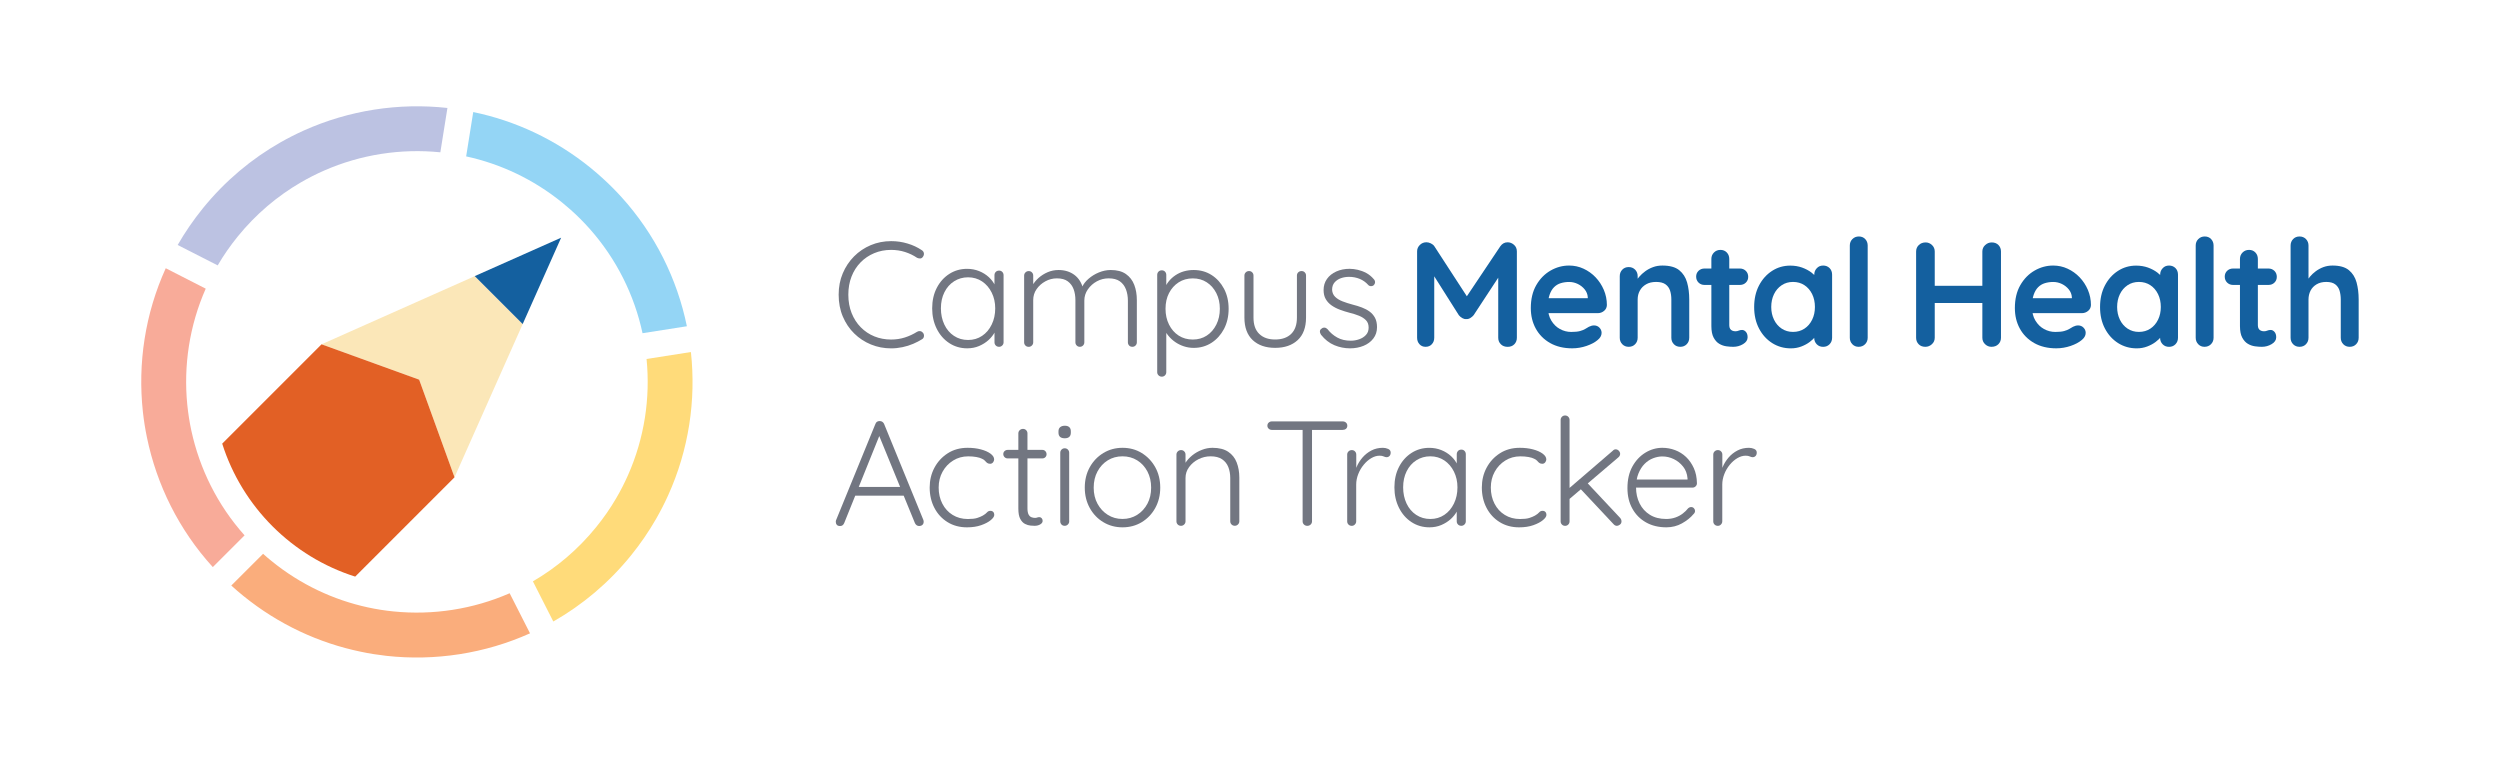 <?xml version="1.0" encoding="utf-8"?>
<!-- Generator: Adobe Illustrator 25.3.1, SVG Export Plug-In . SVG Version: 6.00 Build 0)  -->
<svg version="1.1" id="Layer_1" xmlns="http://www.w3.org/2000/svg" xmlns:xlink="http://www.w3.org/1999/xlink" x="0px" y="0px"
	 viewBox="0 0 790.35 241.46" style="enable-background:new 0 0 790.35 241.46;" xml:space="preserve">
<style type="text/css">
	.st0{fill:#14609F;}
	.st1{fill:#727681;}
	.st2{fill:#FAAD7C;}
	.st3{fill:#FFDB7A;}
	.st4{fill:#94D5F5;}
	.st5{fill:#BCC2E2;}
	.st6{fill:#F8AB99;}
	.st7{fill:#E26025;}
	.st8{fill:#FBE7B8;}
	.st9{fill:#FFFFFF;}
</style>
<g>
	<g>
		<g>
			<path class="st1" d="M291.42,79.09c0.38,0.25,0.6,0.57,0.66,0.97c0.06,0.39-0.05,0.78-0.33,1.16c-0.22,0.31-0.5,0.48-0.82,0.49
				c-0.33,0.02-0.67-0.05-1.01-0.21c-1.16-0.79-2.44-1.4-3.82-1.84c-1.38-0.44-2.85-0.66-4.39-0.66c-1.92,0-3.7,0.35-5.35,1.04
				c-1.65,0.69-3.09,1.67-4.31,2.92c-1.23,1.26-2.18,2.75-2.85,4.48s-1.01,3.63-1.01,5.71c0,2.14,0.35,4.08,1.04,5.82
				c0.69,1.74,1.66,3.25,2.9,4.5c1.24,1.26,2.68,2.22,4.31,2.88c1.63,0.66,3.4,0.99,5.28,0.99c1.54,0,2.99-0.22,4.36-0.66
				c1.37-0.44,2.65-1.04,3.84-1.79c0.31-0.19,0.64-0.26,0.99-0.21c0.35,0.05,0.64,0.23,0.9,0.54c0.25,0.35,0.35,0.72,0.28,1.13
				c-0.06,0.41-0.27,0.71-0.61,0.9c-0.79,0.5-1.71,0.98-2.78,1.44c-1.07,0.46-2.2,0.81-3.39,1.06c-1.2,0.25-2.39,0.38-3.58,0.38
				c-2.26,0-4.39-0.41-6.39-1.23c-2-0.82-3.76-1.97-5.28-3.47c-1.53-1.49-2.73-3.28-3.61-5.35c-0.88-2.07-1.32-4.39-1.32-6.93
				c0-2.45,0.43-4.7,1.3-6.74c0.86-2.04,2.05-3.83,3.56-5.35c1.51-1.52,3.27-2.71,5.28-3.56c2.01-0.85,4.17-1.27,6.46-1.27
				c1.79,0,3.52,0.25,5.19,0.76C288.55,77.47,290.06,78.18,291.42,79.09z"/>
			<path class="st1" d="M315.86,85.55c0.41,0,0.75,0.14,1.01,0.42c0.27,0.28,0.4,0.63,0.4,1.04v21.22c0,0.38-0.14,0.71-0.42,0.99
				c-0.28,0.28-0.61,0.42-0.99,0.42c-0.44,0-0.79-0.14-1.06-0.42c-0.27-0.28-0.4-0.61-0.4-0.99v-5.61l0.85-0.33
				c0,0.85-0.24,1.74-0.73,2.66c-0.49,0.93-1.16,1.78-2,2.55c-0.85,0.77-1.85,1.4-2.99,1.89c-1.15,0.49-2.4,0.73-3.75,0.73
				c-2.11,0-4-0.55-5.68-1.65c-1.68-1.1-3-2.61-3.96-4.53c-0.96-1.92-1.44-4.07-1.44-6.46c0-2.45,0.49-4.61,1.46-6.48
				c0.97-1.87,2.29-3.34,3.96-4.41c1.67-1.07,3.54-1.6,5.61-1.6c1.35,0,2.62,0.24,3.8,0.71c1.18,0.47,2.21,1.12,3.09,1.93
				c0.88,0.82,1.56,1.75,2.05,2.81s0.73,2.15,0.73,3.28L314.39,93v-5.99c0-0.41,0.13-0.75,0.4-1.04
				C315.06,85.69,315.42,85.55,315.86,85.55z M306.05,107.48c1.67,0,3.14-0.43,4.43-1.3c1.29-0.86,2.3-2.06,3.04-3.58
				c0.74-1.52,1.11-3.23,1.11-5.12c0-1.82-0.37-3.48-1.11-4.97c-0.74-1.49-1.75-2.67-3.04-3.54c-1.29-0.86-2.77-1.3-4.43-1.3
				c-1.64,0-3.1,0.42-4.41,1.25c-1.31,0.83-2.33,1.99-3.07,3.47c-0.74,1.48-1.11,3.17-1.11,5.09c0,1.89,0.36,3.59,1.08,5.12
				c0.72,1.53,1.74,2.72,3.04,3.58C302.89,107.05,304.38,107.48,306.05,107.48z"/>
			<path class="st1" d="M334.64,85.36c1.95,0,3.61,0.51,5,1.53c1.38,1.02,2.33,2.54,2.83,4.55l-0.66,0.19l0.28-0.85
				c0.41-0.94,1.09-1.83,2.05-2.66s2.05-1.5,3.28-2s2.47-0.76,3.73-0.76c1.98,0,3.58,0.42,4.79,1.27c1.21,0.85,2.09,1.99,2.64,3.42
				c0.55,1.43,0.82,3.04,0.82,4.83v13.35c0,0.38-0.13,0.71-0.4,0.99c-0.27,0.28-0.61,0.42-1.01,0.42c-0.44,0-0.79-0.14-1.04-0.42
				c-0.25-0.28-0.38-0.61-0.38-0.99v-13.2c0-1.29-0.21-2.47-0.61-3.54c-0.41-1.07-1.05-1.92-1.93-2.55
				c-0.88-0.63-2.06-0.94-3.54-0.94c-1.32,0-2.56,0.31-3.73,0.94c-1.16,0.63-2.11,1.48-2.85,2.55c-0.74,1.07-1.11,2.25-1.11,3.54
				v13.2c0,0.38-0.13,0.71-0.4,0.99c-0.27,0.28-0.61,0.42-1.01,0.42c-0.41,0-0.75-0.14-1.01-0.42c-0.27-0.28-0.4-0.61-0.4-0.99
				V94.89c0-1.29-0.19-2.44-0.57-3.47c-0.38-1.02-0.99-1.85-1.84-2.48c-0.85-0.63-2-0.94-3.44-0.94c-1.29,0-2.51,0.31-3.65,0.94
				c-1.15,0.63-2.07,1.45-2.78,2.48c-0.71,1.02-1.06,2.18-1.06,3.47v13.35c0,0.38-0.14,0.71-0.42,0.99
				c-0.28,0.28-0.61,0.42-0.99,0.42c-0.44,0-0.79-0.14-1.06-0.42c-0.27-0.28-0.4-0.61-0.4-0.99V87.11c0-0.38,0.14-0.71,0.42-0.99
				c0.28-0.28,0.63-0.42,1.04-0.42c0.41,0,0.75,0.14,1.01,0.42c0.27,0.28,0.4,0.61,0.4,0.99v4.39l-1.27,1.74
				c0.09-0.94,0.4-1.89,0.92-2.83c0.52-0.94,1.2-1.79,2.05-2.55c0.85-0.75,1.82-1.36,2.9-1.82
				C332.3,85.59,333.44,85.36,334.64,85.36z"/>
			<path class="st1" d="M377.34,85.36c2.14,0,4.03,0.53,5.68,1.58c1.65,1.05,2.96,2.5,3.94,4.34c0.97,1.84,1.46,3.95,1.46,6.34
				c0,2.39-0.49,4.51-1.46,6.37c-0.98,1.85-2.3,3.32-3.96,4.39c-1.67,1.07-3.54,1.6-5.61,1.6c-1.1,0-2.15-0.17-3.14-0.5
				c-0.99-0.33-1.9-0.78-2.71-1.34c-0.82-0.57-1.54-1.23-2.17-2c-0.63-0.77-1.13-1.59-1.51-2.48l0.85-0.66v14.67
				c0,0.38-0.13,0.71-0.4,0.99c-0.27,0.28-0.61,0.42-1.01,0.42c-0.41,0-0.75-0.14-1.04-0.42c-0.28-0.28-0.42-0.61-0.42-0.99V86.92
				c0-0.41,0.13-0.75,0.4-1.04c0.27-0.28,0.62-0.42,1.06-0.42c0.41,0,0.75,0.14,1.01,0.42c0.27,0.28,0.4,0.63,0.4,1.04v5.09
				l-0.66-0.38c0.31-0.98,0.78-1.85,1.39-2.62c0.61-0.77,1.33-1.43,2.15-1.98c0.82-0.55,1.71-0.97,2.69-1.25
				C375.25,85.51,376.27,85.36,377.34,85.36z M377.1,88.01c-1.7,0-3.19,0.42-4.48,1.25c-1.29,0.83-2.3,1.96-3.04,3.39
				c-0.74,1.43-1.11,3.09-1.11,4.97c0,1.86,0.37,3.52,1.11,5c0.74,1.48,1.75,2.63,3.04,3.47c1.29,0.83,2.78,1.25,4.48,1.25
				c1.67,0,3.14-0.42,4.41-1.25c1.27-0.83,2.28-1.99,3.02-3.47c0.74-1.48,1.11-3.14,1.11-5c0-1.85-0.37-3.5-1.11-4.95
				c-0.74-1.45-1.74-2.59-3.02-3.42C380.24,88.42,378.77,88.01,377.1,88.01z"/>
			<path class="st1" d="M411.48,85.69c0.41,0,0.75,0.14,1.01,0.42c0.27,0.28,0.4,0.61,0.4,0.99v13.3c0,3.11-0.88,5.49-2.64,7.12
				c-1.76,1.63-4.13,2.45-7.12,2.45c-2.99,0-5.35-0.82-7.1-2.45c-1.74-1.64-2.62-4.01-2.62-7.12v-13.3c0-0.38,0.14-0.71,0.42-0.99
				c0.28-0.28,0.63-0.42,1.04-0.42c0.41,0,0.75,0.14,1.01,0.42c0.27,0.28,0.4,0.61,0.4,0.99v13.3c0,2.26,0.6,3.98,1.82,5.16
				c1.21,1.18,2.88,1.77,5.02,1.77c2.17,0,3.86-0.59,5.07-1.77c1.21-1.18,1.82-2.9,1.82-5.16v-13.3c0-0.38,0.13-0.71,0.4-0.99
				C410.69,85.84,411.04,85.69,411.48,85.69z"/>
			<path class="st1" d="M417.63,105.83c-0.25-0.38-0.37-0.75-0.35-1.11c0.02-0.36,0.21-0.65,0.59-0.87
				c0.25-0.22,0.54-0.31,0.87-0.28c0.33,0.03,0.64,0.19,0.92,0.47c0.85,1.1,1.88,1.99,3.09,2.66c1.21,0.68,2.65,1.01,4.31,1.01
				c0.88,0,1.75-0.15,2.62-0.45c0.86-0.3,1.58-0.75,2.15-1.37c0.57-0.61,0.85-1.39,0.85-2.33c0-0.97-0.28-1.75-0.85-2.33
				c-0.57-0.58-1.3-1.05-2.19-1.41c-0.9-0.36-1.86-0.67-2.9-0.92c-1.07-0.28-2.1-0.6-3.09-0.97c-0.99-0.36-1.88-0.82-2.67-1.37
				c-0.79-0.55-1.41-1.22-1.86-2c-0.46-0.78-0.68-1.74-0.68-2.88c0-1.32,0.35-2.48,1.06-3.49c0.71-1.01,1.69-1.79,2.95-2.36
				c1.26-0.57,2.66-0.85,4.2-0.85c0.82,0,1.68,0.1,2.59,0.31c0.91,0.21,1.81,0.54,2.69,1.01s1.67,1.12,2.36,1.93
				c0.28,0.28,0.42,0.61,0.42,0.97c0,0.36-0.16,0.7-0.47,1.01c-0.25,0.19-0.54,0.28-0.87,0.26c-0.33-0.02-0.61-0.15-0.83-0.4
				c-0.75-0.85-1.65-1.48-2.69-1.91c-1.04-0.42-2.15-0.64-3.35-0.64c-0.91,0-1.77,0.14-2.57,0.42c-0.8,0.28-1.47,0.72-2,1.32
				s-0.8,1.38-0.8,2.36c0.06,0.91,0.38,1.65,0.97,2.22c0.58,0.57,1.35,1.04,2.31,1.42c0.96,0.38,2.04,0.72,3.23,1.04
				c1.01,0.25,1.97,0.55,2.9,0.9c0.93,0.35,1.74,0.78,2.45,1.3c0.71,0.52,1.27,1.17,1.7,1.96c0.42,0.79,0.64,1.78,0.64,2.97
				c0,1.38-0.39,2.58-1.16,3.58c-0.77,1.01-1.8,1.78-3.09,2.31c-1.29,0.53-2.72,0.8-4.29,0.8c-1.7,0-3.34-0.33-4.93-0.99
				C420.26,108.47,418.86,107.37,417.63,105.83z"/>
			<path class="st0" d="M450.96,76.59c0.44,0,0.9,0.12,1.39,0.35c0.49,0.24,0.86,0.54,1.11,0.92l11.46,17.64l-2.36-0.09l11.74-17.54
				c0.6-0.85,1.37-1.27,2.31-1.27c0.75,0,1.43,0.27,2.03,0.8c0.6,0.54,0.9,1.23,0.9,2.08v27.3c0,0.82-0.27,1.5-0.8,2.05
				c-0.53,0.55-1.24,0.82-2.12,0.82c-0.88,0-1.6-0.27-2.15-0.82c-0.55-0.55-0.82-1.23-0.82-2.05V84.56l1.84,0.42l-9.62,14.67
				c-0.28,0.35-0.64,0.64-1.06,0.9c-0.42,0.25-0.86,0.36-1.3,0.33c-0.41,0.03-0.82-0.08-1.25-0.33c-0.42-0.25-0.78-0.55-1.06-0.9
				l-9.01-14.24l1.23-2.5v23.86c0,0.82-0.25,1.5-0.76,2.05c-0.5,0.55-1.16,0.82-1.98,0.82c-0.79,0-1.43-0.27-1.93-0.82
				c-0.5-0.55-0.75-1.23-0.75-2.05v-27.3c0-0.79,0.29-1.46,0.87-2.03S450.14,76.59,450.96,76.59z"/>
			<path class="st0" d="M497.02,110.12c-2.67,0-4.99-0.56-6.96-1.67c-1.97-1.12-3.47-2.63-4.53-4.55s-1.58-4.09-1.58-6.51
				c0-2.83,0.57-5.24,1.72-7.24c1.15-2,2.65-3.53,4.5-4.6c1.85-1.07,3.82-1.6,5.89-1.6c1.6,0,3.12,0.33,4.55,0.99
				c1.43,0.66,2.7,1.56,3.8,2.71s1.97,2.48,2.62,3.99c0.64,1.51,0.97,3.11,0.97,4.81c-0.03,0.76-0.33,1.37-0.9,1.84
				c-0.57,0.47-1.23,0.71-1.98,0.71h-18.01l-1.41-4.72H503l-1.04,0.94v-1.27c-0.06-0.91-0.39-1.73-0.97-2.45
				c-0.58-0.72-1.31-1.3-2.17-1.72c-0.87-0.42-1.78-0.64-2.76-0.64c-0.94,0-1.82,0.13-2.64,0.38c-0.82,0.25-1.53,0.68-2.12,1.27
				c-0.6,0.6-1.07,1.4-1.42,2.41c-0.35,1.01-0.52,2.28-0.52,3.82c0,1.7,0.35,3.14,1.06,4.31c0.71,1.18,1.62,2.08,2.74,2.69
				c1.12,0.61,2.3,0.92,3.56,0.92c1.16,0,2.09-0.09,2.78-0.28s1.25-0.42,1.67-0.68c0.42-0.27,0.81-0.5,1.16-0.68
				c0.57-0.28,1.1-0.42,1.6-0.42c0.69,0,1.27,0.24,1.72,0.71c0.45,0.47,0.68,1.02,0.68,1.65c0,0.85-0.44,1.62-1.32,2.31
				c-0.82,0.69-1.96,1.3-3.44,1.81C500.11,109.86,498.59,110.12,497.02,110.12z"/>
			<path class="st0" d="M525.55,83.95c2.33,0,4.1,0.49,5.31,1.46c1.21,0.98,2.04,2.27,2.5,3.89c0.46,1.62,0.68,3.42,0.68,5.4v12.07
				c0,0.82-0.27,1.5-0.8,2.05c-0.54,0.55-1.21,0.82-2.03,0.82c-0.82,0-1.49-0.27-2.03-0.82c-0.53-0.55-0.8-1.23-0.8-2.05V94.7
				c0-1.04-0.13-1.97-0.4-2.81c-0.27-0.83-0.75-1.5-1.44-2c-0.69-0.5-1.68-0.76-2.97-0.76c-1.26,0-2.32,0.25-3.18,0.76
				c-0.87,0.5-1.53,1.17-1.98,2c-0.46,0.83-0.68,1.77-0.68,2.81v12.07c0,0.82-0.27,1.5-0.8,2.05c-0.53,0.55-1.21,0.82-2.03,0.82
				c-0.82,0-1.49-0.27-2.03-0.82c-0.53-0.55-0.8-1.23-0.8-2.05V87.3c0-0.82,0.27-1.5,0.8-2.05c0.53-0.55,1.21-0.82,2.03-0.82
				c0.82,0,1.49,0.28,2.03,0.82c0.53,0.55,0.8,1.23,0.8,2.05v2.03l-0.71-0.14c0.28-0.53,0.69-1.11,1.23-1.72
				c0.53-0.61,1.16-1.19,1.89-1.72c0.72-0.53,1.54-0.97,2.45-1.3C523.49,84.11,524.49,83.95,525.55,83.95z"/>
			<path class="st0" d="M538.86,84.89h11.18c0.75,0,1.38,0.25,1.89,0.75c0.5,0.5,0.75,1.13,0.75,1.89c0,0.72-0.25,1.33-0.75,1.82
				c-0.5,0.49-1.13,0.73-1.89,0.73h-11.18c-0.75,0-1.38-0.25-1.89-0.75c-0.5-0.5-0.75-1.13-0.75-1.89c0-0.72,0.25-1.33,0.75-1.82
				C537.48,85.14,538.11,84.89,538.86,84.89z M543.91,79c0.82,0,1.48,0.28,2,0.82c0.52,0.55,0.78,1.24,0.78,2.05v20.98
				c0,0.44,0.09,0.8,0.26,1.08c0.17,0.28,0.41,0.49,0.71,0.61c0.3,0.13,0.62,0.19,0.97,0.19c0.38,0,0.72-0.07,1.04-0.21
				c0.31-0.14,0.68-0.21,1.08-0.21c0.44,0,0.84,0.21,1.2,0.61c0.36,0.41,0.54,0.98,0.54,1.7c0,0.88-0.48,1.6-1.44,2.17
				s-1.99,0.85-3.09,0.85c-0.66,0-1.39-0.05-2.19-0.16c-0.8-0.11-1.56-0.38-2.26-0.8c-0.71-0.42-1.3-1.08-1.77-1.96
				c-0.47-0.88-0.71-2.09-0.71-3.63V81.88c0-0.82,0.27-1.5,0.82-2.05C542.41,79.27,543.09,79,543.91,79z"/>
			<path class="st0" d="M576.37,83.95c0.82,0,1.49,0.27,2.03,0.8c0.53,0.54,0.8,1.23,0.8,2.08v19.95c0,0.82-0.27,1.5-0.8,2.05
				c-0.54,0.55-1.21,0.82-2.03,0.82c-0.82,0-1.49-0.27-2.03-0.82c-0.53-0.55-0.8-1.23-0.8-2.05v-2.31l1.04,0.42
				c0,0.41-0.22,0.9-0.66,1.49c-0.44,0.58-1.04,1.16-1.79,1.72c-0.75,0.57-1.64,1.05-2.66,1.44c-1.02,0.39-2.13,0.59-3.32,0.59
				c-2.17,0-4.13-0.56-5.89-1.67c-1.76-1.12-3.15-2.66-4.17-4.62c-1.02-1.96-1.53-4.22-1.53-6.77c0-2.58,0.51-4.85,1.53-6.81
				c1.02-1.96,2.4-3.5,4.13-4.62c1.73-1.12,3.65-1.67,5.75-1.67c1.35,0,2.59,0.21,3.73,0.61c1.13,0.41,2.11,0.93,2.95,1.56
				c0.83,0.63,1.48,1.27,1.93,1.91s0.68,1.19,0.68,1.63l-1.7,0.61v-3.44c0-0.82,0.27-1.5,0.8-2.05
				C574.88,84.23,575.55,83.95,576.37,83.95z M566.84,104.93c1.38,0,2.59-0.35,3.63-1.04c1.04-0.69,1.85-1.64,2.43-2.83
				c0.58-1.19,0.87-2.53,0.87-4.01c0-1.51-0.29-2.86-0.87-4.05c-0.58-1.19-1.39-2.14-2.43-2.83c-1.04-0.69-2.25-1.04-3.63-1.04
				c-1.35,0-2.55,0.35-3.58,1.04c-1.04,0.69-1.85,1.64-2.43,2.83s-0.87,2.55-0.87,4.05c0,1.48,0.29,2.81,0.87,4.01
				s1.39,2.14,2.43,2.83S565.49,104.93,566.84,104.93z"/>
			<path class="st0" d="M590.45,106.77c0,0.82-0.28,1.5-0.82,2.05c-0.55,0.55-1.24,0.82-2.05,0.82c-0.79,0-1.45-0.27-1.98-0.82
				c-0.53-0.55-0.8-1.23-0.8-2.05V77.63c0-0.82,0.27-1.5,0.82-2.05c0.55-0.55,1.23-0.82,2.05-0.82c0.82,0,1.49,0.28,2,0.82
				c0.52,0.55,0.78,1.24,0.78,2.05V106.77z"/>
			<path class="st0" d="M608.78,76.64c0.75,0,1.42,0.28,2,0.82c0.58,0.55,0.87,1.24,0.87,2.05v27.26c0,0.82-0.3,1.5-0.9,2.05
				c-0.6,0.55-1.29,0.82-2.07,0.82c-0.88,0-1.59-0.27-2.12-0.82c-0.53-0.55-0.8-1.23-0.8-2.05V79.52c0-0.82,0.28-1.5,0.85-2.05
				C607.17,76.92,607.9,76.64,608.78,76.64z M608.64,90.36h21.03v5.42h-21.03V90.36z M629.67,76.64c0.88,0,1.59,0.28,2.12,0.82
				c0.53,0.55,0.8,1.24,0.8,2.05v27.26c0,0.82-0.28,1.5-0.83,2.05c-0.55,0.55-1.28,0.82-2.19,0.82c-0.76,0-1.42-0.27-2-0.82
				c-0.58-0.55-0.87-1.23-0.87-2.05V79.52c0-0.82,0.3-1.5,0.9-2.05C628.19,76.92,628.88,76.64,629.67,76.64z"/>
			<path class="st0" d="M650.05,110.12c-2.67,0-4.99-0.56-6.96-1.67c-1.97-1.12-3.47-2.63-4.53-4.55s-1.58-4.09-1.58-6.51
				c0-2.83,0.57-5.24,1.72-7.24c1.15-2,2.65-3.53,4.5-4.6c1.85-1.07,3.82-1.6,5.89-1.6c1.6,0,3.12,0.33,4.55,0.99
				c1.43,0.66,2.7,1.56,3.8,2.71c1.1,1.15,1.97,2.48,2.62,3.99c0.64,1.51,0.97,3.11,0.97,4.81c-0.03,0.76-0.33,1.37-0.9,1.84
				c-0.57,0.47-1.23,0.71-1.98,0.71h-18.01l-1.41-4.72h17.31L655,95.22v-1.27c-0.06-0.91-0.39-1.73-0.97-2.45
				c-0.58-0.72-1.31-1.3-2.17-1.72c-0.87-0.42-1.78-0.64-2.76-0.64c-0.94,0-1.82,0.13-2.64,0.38c-0.82,0.25-1.53,0.68-2.12,1.27
				c-0.6,0.6-1.07,1.4-1.42,2.41c-0.35,1.01-0.52,2.28-0.52,3.82c0,1.7,0.35,3.14,1.06,4.31c0.71,1.18,1.62,2.08,2.74,2.69
				c1.12,0.61,2.3,0.92,3.56,0.92c1.16,0,2.09-0.09,2.78-0.28s1.25-0.42,1.67-0.68c0.42-0.27,0.81-0.5,1.16-0.68
				c0.57-0.28,1.1-0.42,1.6-0.42c0.69,0,1.27,0.24,1.72,0.71c0.46,0.47,0.68,1.02,0.68,1.65c0,0.85-0.44,1.62-1.32,2.31
				c-0.82,0.69-1.96,1.3-3.44,1.81C653.15,109.86,651.62,110.12,650.05,110.12z"/>
			<path class="st0" d="M685.72,83.95c0.82,0,1.49,0.27,2.03,0.8c0.53,0.54,0.8,1.23,0.8,2.08v19.95c0,0.82-0.27,1.5-0.8,2.05
				c-0.54,0.55-1.21,0.82-2.03,0.82s-1.49-0.27-2.03-0.82c-0.53-0.55-0.8-1.23-0.8-2.05v-2.31l1.04,0.42c0,0.41-0.22,0.9-0.66,1.49
				c-0.44,0.58-1.04,1.16-1.79,1.72c-0.75,0.57-1.64,1.05-2.66,1.44c-1.02,0.39-2.13,0.59-3.32,0.59c-2.17,0-4.13-0.56-5.89-1.67
				c-1.76-1.12-3.15-2.66-4.17-4.62c-1.02-1.96-1.53-4.22-1.53-6.77c0-2.58,0.51-4.85,1.53-6.81c1.02-1.96,2.4-3.5,4.13-4.62
				c1.73-1.12,3.65-1.67,5.75-1.67c1.35,0,2.59,0.21,3.73,0.61c1.13,0.41,2.11,0.93,2.95,1.56c0.83,0.63,1.48,1.27,1.93,1.91
				s0.68,1.19,0.68,1.63l-1.7,0.61v-3.44c0-0.82,0.27-1.5,0.8-2.05C684.22,84.23,684.9,83.95,685.72,83.95z M676.19,104.93
				c1.38,0,2.59-0.35,3.63-1.04c1.04-0.69,1.85-1.64,2.43-2.83c0.58-1.19,0.87-2.53,0.87-4.01c0-1.51-0.29-2.86-0.87-4.05
				c-0.58-1.19-1.39-2.14-2.43-2.83c-1.04-0.69-2.25-1.04-3.63-1.04c-1.35,0-2.55,0.35-3.58,1.04c-1.04,0.69-1.85,1.64-2.43,2.83
				s-0.87,2.55-0.87,4.05c0,1.48,0.29,2.81,0.87,4.01s1.39,2.14,2.43,2.83S674.84,104.93,676.19,104.93z"/>
			<path class="st0" d="M699.8,106.77c0,0.82-0.28,1.5-0.82,2.05c-0.55,0.55-1.24,0.82-2.05,0.82c-0.79,0-1.45-0.27-1.98-0.82
				c-0.53-0.55-0.8-1.23-0.8-2.05V77.63c0-0.82,0.27-1.5,0.82-2.05c0.55-0.55,1.23-0.82,2.05-0.82c0.82,0,1.49,0.28,2,0.82
				c0.52,0.55,0.78,1.24,0.78,2.05V106.77z"/>
			<path class="st0" d="M705.97,84.89h11.18c0.75,0,1.38,0.25,1.89,0.75c0.5,0.5,0.75,1.13,0.75,1.89c0,0.72-0.25,1.33-0.75,1.82
				c-0.5,0.49-1.13,0.73-1.89,0.73h-11.18c-0.75,0-1.38-0.25-1.89-0.75c-0.5-0.5-0.75-1.13-0.75-1.89c0-0.72,0.25-1.33,0.75-1.82
				C704.59,85.14,705.22,84.89,705.97,84.89z M711.02,79c0.82,0,1.48,0.28,2,0.82c0.52,0.55,0.78,1.24,0.78,2.05v20.98
				c0,0.44,0.09,0.8,0.26,1.08c0.17,0.28,0.41,0.49,0.71,0.61c0.3,0.13,0.62,0.19,0.97,0.19c0.38,0,0.72-0.07,1.04-0.21
				c0.31-0.14,0.68-0.21,1.08-0.21c0.44,0,0.84,0.21,1.2,0.61c0.36,0.41,0.54,0.98,0.54,1.7c0,0.88-0.48,1.6-1.44,2.17
				c-0.96,0.57-1.99,0.85-3.09,0.85c-0.66,0-1.39-0.05-2.19-0.16c-0.8-0.11-1.56-0.38-2.26-0.8c-0.71-0.42-1.3-1.08-1.77-1.96
				c-0.47-0.88-0.71-2.09-0.71-3.63V81.88c0-0.82,0.27-1.5,0.82-2.05C709.52,79.27,710.2,79,711.02,79z"/>
			<path class="st0" d="M737.42,83.95c2.26,0,3.98,0.49,5.16,1.46c1.18,0.98,1.99,2.27,2.43,3.89c0.44,1.62,0.66,3.42,0.66,5.4
				v12.07c0,0.82-0.27,1.5-0.8,2.05c-0.53,0.55-1.21,0.82-2.03,0.82c-0.82,0-1.49-0.27-2.03-0.82c-0.53-0.55-0.8-1.23-0.8-2.05V94.7
				c0-1.04-0.13-1.97-0.38-2.81c-0.25-0.83-0.71-1.5-1.37-2s-1.6-0.76-2.83-0.76c-1.19,0-2.22,0.25-3.07,0.76
				c-0.85,0.5-1.48,1.17-1.91,2c-0.42,0.83-0.64,1.77-0.64,2.81v12.07c0,0.82-0.27,1.5-0.8,2.05c-0.53,0.55-1.21,0.82-2.03,0.82
				c-0.82,0-1.49-0.27-2.03-0.82c-0.53-0.55-0.8-1.23-0.8-2.05V77.63c0-0.82,0.27-1.5,0.8-2.05c0.53-0.55,1.21-0.82,2.03-0.82
				c0.82,0,1.49,0.28,2.03,0.82c0.53,0.55,0.8,1.24,0.8,2.05v11.69l-0.71-0.14c0.28-0.53,0.68-1.11,1.18-1.72
				c0.5-0.61,1.12-1.19,1.84-1.72c0.72-0.53,1.52-0.97,2.41-1.3C735.43,84.11,736.38,83.95,737.42,83.95z"/>
			<path class="st1" d="M278.35,136.91l-11.46,28.44c-0.13,0.31-0.3,0.55-0.52,0.71c-0.22,0.16-0.47,0.24-0.76,0.24
				c-0.47,0-0.82-0.12-1.04-0.35c-0.22-0.24-0.33-0.53-0.33-0.87c-0.03-0.16-0.02-0.35,0.05-0.57l12.45-30.46
				c0.12-0.35,0.31-0.59,0.54-0.73c0.24-0.14,0.51-0.21,0.82-0.21c0.35,0,0.64,0.09,0.87,0.26c0.24,0.17,0.42,0.4,0.54,0.68
				l12.4,30.32c0.06,0.19,0.1,0.38,0.1,0.57c0,0.44-0.14,0.78-0.42,1.01c-0.28,0.24-0.61,0.35-0.99,0.35
				c-0.31,0-0.59-0.09-0.82-0.26s-0.42-0.4-0.54-0.68l-11.74-28.67L278.35,136.91z M269.63,156.71l1.18-2.78h14.62l0.57,2.78H269.63
				z"/>
			<path class="st1" d="M305.89,141.57c1.54,0,2.94,0.16,4.2,0.5c1.26,0.33,2.27,0.78,3.04,1.34c0.77,0.57,1.16,1.18,1.16,1.84
				c0,0.31-0.12,0.62-0.35,0.92c-0.24,0.3-0.54,0.45-0.92,0.45c-0.38,0-0.68-0.09-0.92-0.26c-0.24-0.17-0.46-0.39-0.68-0.66
				c-0.22-0.27-0.55-0.49-0.99-0.68c-0.41-0.22-1-0.4-1.77-0.54c-0.77-0.14-1.63-0.21-2.57-0.21c-1.76,0-3.35,0.44-4.76,1.32
				c-1.42,0.88-2.53,2.06-3.35,3.54c-0.82,1.48-1.23,3.14-1.23,5c0,1.89,0.38,3.58,1.16,5.09c0.77,1.51,1.85,2.7,3.25,3.56
				c1.4,0.87,3.01,1.3,4.83,1.3c1.26,0,2.23-0.11,2.92-0.33c0.69-0.22,1.29-0.47,1.79-0.75c0.6-0.35,1.04-0.68,1.32-1.01
				c0.28-0.33,0.64-0.5,1.08-0.5c0.38,0,0.68,0.12,0.9,0.35c0.22,0.24,0.33,0.54,0.33,0.92c0,0.5-0.37,1.06-1.11,1.67
				c-0.74,0.61-1.75,1.15-3.04,1.6c-1.29,0.46-2.78,0.68-4.48,0.68c-2.33,0-4.38-0.55-6.15-1.65c-1.78-1.1-3.16-2.6-4.15-4.5
				c-0.99-1.9-1.49-4.05-1.49-6.44c0-2.29,0.5-4.39,1.51-6.27c1.01-1.89,2.41-3.4,4.2-4.55
				C301.41,142.15,303.5,141.57,305.89,141.57z"/>
			<path class="st1" d="M318.55,142.23h10.99c0.38,0,0.69,0.13,0.94,0.4c0.25,0.27,0.38,0.59,0.38,0.97c0,0.38-0.13,0.69-0.38,0.94
				c-0.25,0.25-0.57,0.38-0.94,0.38h-10.99c-0.38,0-0.7-0.13-0.97-0.4c-0.27-0.27-0.4-0.59-0.4-0.97c0-0.38,0.13-0.69,0.4-0.94
				C317.85,142.36,318.18,142.23,318.55,142.23z M323.41,135.59c0.41,0,0.75,0.14,1.01,0.42c0.27,0.28,0.4,0.61,0.4,0.99v23.67
				c0,0.88,0.12,1.54,0.35,1.98c0.24,0.44,0.54,0.73,0.92,0.87c0.38,0.14,0.75,0.21,1.13,0.21c0.25,0,0.48-0.04,0.68-0.12
				c0.2-0.08,0.43-0.12,0.68-0.12c0.28,0,0.53,0.11,0.73,0.33c0.2,0.22,0.31,0.5,0.31,0.85c0,0.44-0.25,0.81-0.76,1.11
				c-0.5,0.3-1.1,0.45-1.79,0.45c-0.28,0-0.71-0.02-1.27-0.07c-0.57-0.05-1.15-0.22-1.74-0.52c-0.6-0.3-1.1-0.82-1.51-1.58
				c-0.41-0.75-0.61-1.84-0.61-3.25V137c0-0.38,0.14-0.71,0.42-0.99C322.65,135.73,323,135.59,323.41,135.59z"/>
			<path class="st1" d="M336.61,138.56c-0.66,0-1.16-0.15-1.48-0.45c-0.33-0.3-0.5-0.73-0.5-1.3v-0.47c0-0.57,0.18-1,0.54-1.3
				c0.36-0.3,0.86-0.45,1.48-0.45c0.6,0,1.06,0.15,1.39,0.45c0.33,0.3,0.49,0.73,0.49,1.3v0.47c0,0.57-0.16,1-0.49,1.3
				C337.72,138.41,337.24,138.56,336.61,138.56z M338.02,164.82c0,0.38-0.14,0.71-0.42,0.99c-0.28,0.28-0.61,0.42-0.99,0.42
				c-0.44,0-0.79-0.14-1.04-0.42c-0.25-0.28-0.38-0.61-0.38-0.99v-21.69c0-0.38,0.13-0.71,0.4-0.99c0.27-0.28,0.6-0.42,1.01-0.42
				c0.41,0,0.75,0.14,1.01,0.42c0.27,0.28,0.4,0.61,0.4,0.99V164.82z"/>
			<path class="st1" d="M366.8,154.16c0,2.39-0.53,4.54-1.58,6.44c-1.05,1.9-2.48,3.39-4.27,4.48c-1.79,1.08-3.82,1.63-6.08,1.63
				c-2.23,0-4.25-0.54-6.06-1.63c-1.81-1.08-3.24-2.58-4.29-4.48s-1.58-4.05-1.58-6.44c0-2.42,0.53-4.57,1.58-6.46
				s2.48-3.38,4.29-4.48c1.81-1.1,3.83-1.65,6.06-1.65c2.26,0,4.29,0.55,6.08,1.65c1.79,1.1,3.21,2.59,4.27,4.48
				C366.27,149.59,366.8,151.74,366.8,154.16z M363.92,154.16c0-1.92-0.39-3.62-1.18-5.12c-0.79-1.49-1.86-2.66-3.23-3.51
				c-1.37-0.85-2.92-1.27-4.65-1.27c-1.73,0-3.28,0.42-4.65,1.27c-1.37,0.85-2.45,2.02-3.25,3.51c-0.8,1.49-1.2,3.2-1.2,5.12
				c0,1.92,0.4,3.62,1.2,5.09c0.8,1.48,1.89,2.65,3.25,3.51c1.37,0.87,2.92,1.3,4.65,1.3c1.73,0,3.28-0.43,4.65-1.3
				c1.37-0.86,2.44-2.04,3.23-3.51C363.53,157.78,363.92,156.08,363.92,154.16z"/>
			<path class="st1" d="M383.31,141.57c2.07,0,3.73,0.42,4.97,1.25c1.24,0.83,2.14,1.96,2.69,3.39c0.55,1.43,0.83,3.01,0.83,4.74
				v13.86c0,0.38-0.14,0.71-0.42,0.99c-0.28,0.28-0.61,0.42-0.99,0.42c-0.44,0-0.79-0.14-1.06-0.42c-0.27-0.28-0.4-0.61-0.4-0.99
				V151.1c0-1.26-0.21-2.41-0.61-3.44c-0.41-1.04-1.07-1.86-1.98-2.48c-0.91-0.61-2.12-0.92-3.63-0.92c-1.35,0-2.63,0.31-3.84,0.92
				s-2.19,1.44-2.95,2.48c-0.76,1.04-1.13,2.19-1.13,3.44v13.72c0,0.38-0.14,0.71-0.42,0.99c-0.28,0.28-0.61,0.42-0.99,0.42
				c-0.44,0-0.79-0.14-1.06-0.42c-0.27-0.28-0.4-0.61-0.4-0.99V143.7c0-0.38,0.14-0.71,0.42-0.99c0.28-0.28,0.63-0.42,1.04-0.42
				c0.41,0,0.75,0.14,1.01,0.42c0.27,0.28,0.4,0.61,0.4,0.99v3.96l-1.08,1.7c0.06-1.01,0.38-1.97,0.97-2.9
				c0.58-0.93,1.33-1.76,2.24-2.5c0.91-0.74,1.93-1.32,3.04-1.74C381.05,141.79,382.18,141.57,383.31,141.57z"/>
			<path class="st1" d="M402.08,135.91c-0.38,0-0.71-0.12-0.99-0.38c-0.28-0.25-0.42-0.57-0.42-0.94c0-0.41,0.14-0.74,0.42-0.99
				c0.28-0.25,0.61-0.38,0.99-0.38h22.4c0.41,0,0.75,0.13,1.04,0.38c0.28,0.25,0.42,0.58,0.42,0.99c0,0.41-0.14,0.73-0.42,0.97
				c-0.28,0.24-0.63,0.35-1.04,0.35H402.08z M413.31,166.24c-0.44,0-0.8-0.14-1.08-0.42c-0.28-0.28-0.42-0.61-0.42-0.99v-30.04h2.97
				v30.04c0,0.38-0.14,0.71-0.42,0.99C414.06,166.1,413.71,166.24,413.31,166.24z"/>
			<path class="st1" d="M427.36,166.24c-0.44,0-0.79-0.14-1.06-0.42c-0.27-0.28-0.4-0.61-0.4-0.99V143.7c0-0.38,0.14-0.71,0.42-0.99
				c0.28-0.28,0.63-0.42,1.04-0.42c0.41,0,0.75,0.14,1.01,0.42c0.27,0.28,0.4,0.61,0.4,0.99v7.07l-0.71,0.14
				c0.09-1.1,0.37-2.19,0.82-3.28c0.45-1.08,1.08-2.08,1.86-2.99c0.79-0.91,1.72-1.65,2.81-2.22c1.08-0.57,2.3-0.85,3.65-0.85
				c0.57,0,1.12,0.12,1.65,0.35c0.53,0.24,0.8,0.62,0.8,1.16c0,0.47-0.13,0.83-0.38,1.08c-0.25,0.25-0.55,0.38-0.9,0.38
				c-0.28,0-0.59-0.08-0.92-0.24c-0.33-0.16-0.76-0.24-1.3-0.24c-0.88,0-1.76,0.26-2.64,0.78s-1.68,1.22-2.4,2.1
				c-0.72,0.88-1.3,1.86-1.72,2.95c-0.42,1.08-0.64,2.18-0.64,3.28v11.65c0,0.38-0.14,0.71-0.42,0.99
				C428.07,166.1,427.73,166.24,427.36,166.24z"/>
			<path class="st1" d="M461.99,142.14c0.41,0,0.75,0.14,1.01,0.42c0.27,0.28,0.4,0.63,0.4,1.04v21.22c0,0.38-0.14,0.71-0.42,0.99
				c-0.28,0.28-0.61,0.42-0.99,0.42c-0.44,0-0.79-0.14-1.06-0.42c-0.27-0.28-0.4-0.61-0.4-0.99v-5.61l0.85-0.33
				c0,0.85-0.24,1.74-0.73,2.66c-0.49,0.93-1.16,1.78-2,2.55c-0.85,0.77-1.85,1.4-2.99,1.89c-1.15,0.49-2.4,0.73-3.75,0.73
				c-2.11,0-4-0.55-5.68-1.65c-1.68-1.1-3-2.61-3.96-4.53c-0.96-1.92-1.44-4.07-1.44-6.46c0-2.45,0.49-4.61,1.46-6.48
				c0.97-1.87,2.29-3.34,3.96-4.41c1.67-1.07,3.54-1.6,5.61-1.6c1.35,0,2.62,0.24,3.8,0.71c1.18,0.47,2.21,1.12,3.09,1.93
				c0.88,0.82,1.56,1.75,2.05,2.81c0.49,1.05,0.73,2.15,0.73,3.28l-0.99-0.71v-5.99c0-0.41,0.13-0.75,0.4-1.04
				C461.2,142.28,461.55,142.14,461.99,142.14z M452.18,164.07c1.67,0,3.14-0.43,4.43-1.3c1.29-0.86,2.3-2.06,3.04-3.58
				c0.74-1.52,1.11-3.23,1.11-5.12c0-1.82-0.37-3.48-1.11-4.97c-0.74-1.49-1.75-2.67-3.04-3.54c-1.29-0.86-2.77-1.3-4.43-1.3
				c-1.64,0-3.1,0.42-4.41,1.25c-1.31,0.83-2.33,1.99-3.07,3.47c-0.74,1.48-1.11,3.17-1.11,5.09c0,1.89,0.36,3.59,1.08,5.12
				c0.72,1.53,1.74,2.72,3.04,3.58C449.03,163.64,450.52,164.07,452.18,164.07z"/>
			<path class="st1" d="M480.45,141.57c1.54,0,2.94,0.16,4.2,0.5c1.26,0.33,2.27,0.78,3.04,1.34c0.77,0.57,1.16,1.18,1.16,1.84
				c0,0.31-0.12,0.62-0.35,0.92c-0.24,0.3-0.54,0.45-0.92,0.45c-0.38,0-0.68-0.09-0.92-0.26c-0.24-0.17-0.46-0.39-0.68-0.66
				c-0.22-0.27-0.55-0.49-0.99-0.68c-0.41-0.22-1-0.4-1.77-0.54c-0.77-0.14-1.63-0.21-2.57-0.21c-1.76,0-3.35,0.44-4.76,1.32
				c-1.42,0.88-2.53,2.06-3.35,3.54c-0.82,1.48-1.23,3.14-1.23,5c0,1.89,0.38,3.58,1.16,5.09c0.77,1.51,1.85,2.7,3.25,3.56
				c1.4,0.87,3.01,1.3,4.83,1.3c1.26,0,2.23-0.11,2.92-0.33c0.69-0.22,1.29-0.47,1.79-0.75c0.6-0.35,1.04-0.68,1.32-1.01
				c0.28-0.33,0.64-0.5,1.08-0.5c0.38,0,0.68,0.12,0.9,0.35c0.22,0.24,0.33,0.54,0.33,0.92c0,0.5-0.37,1.06-1.11,1.67
				c-0.74,0.61-1.75,1.15-3.04,1.6c-1.29,0.46-2.78,0.68-4.48,0.68c-2.33,0-4.38-0.55-6.15-1.65c-1.78-1.1-3.16-2.6-4.15-4.5
				c-0.99-1.9-1.49-4.05-1.49-6.44c0-2.29,0.5-4.39,1.51-6.27c1.01-1.89,2.41-3.4,4.2-4.55
				C475.97,142.15,478.06,141.57,480.45,141.57z"/>
			<path class="st1" d="M494.79,166.24c-0.41,0-0.75-0.14-1.01-0.42c-0.27-0.28-0.4-0.61-0.4-0.99v-32.07c0-0.38,0.13-0.71,0.4-0.99
				c0.27-0.28,0.61-0.42,1.01-0.42c0.41,0,0.75,0.14,1.01,0.42c0.27,0.28,0.4,0.61,0.4,0.99v32.07c0,0.38-0.13,0.71-0.4,0.99
				C495.54,166.1,495.2,166.24,494.79,166.24z M510.78,142.05c0.38,0,0.71,0.15,0.99,0.45c0.28,0.3,0.42,0.62,0.42,0.97
				c0,0.41-0.17,0.77-0.52,1.08l-15.84,13.49l-0.14-3.35l14.15-12.17C510.12,142.2,510.43,142.05,510.78,142.05z M511.2,166.24
				c-0.41,0-0.77-0.17-1.08-0.52l-10.7-11.41l2.12-1.93l10.66,11.37c0.28,0.31,0.42,0.68,0.42,1.08c0,0.44-0.17,0.79-0.52,1.04
				C511.75,166.11,511.45,166.24,511.2,166.24z"/>
			<path class="st1" d="M526.81,166.71c-2.45,0-4.6-0.52-6.44-1.56c-1.84-1.04-3.28-2.48-4.31-4.34c-1.04-1.85-1.56-4.02-1.56-6.51
				c0-2.67,0.53-4.95,1.58-6.84c1.05-1.89,2.42-3.34,4.1-4.36c1.68-1.02,3.47-1.53,5.35-1.53c1.38,0,2.73,0.24,4.03,0.73
				c1.3,0.49,2.46,1.21,3.47,2.17c1.01,0.96,1.82,2.13,2.45,3.51c0.63,1.38,0.96,2.99,0.99,4.81c0,0.38-0.14,0.7-0.42,0.97
				c-0.28,0.27-0.61,0.4-0.99,0.4h-18.91l-0.57-2.55h18.53l-0.61,0.57v-0.94c-0.13-1.48-0.6-2.73-1.42-3.75
				c-0.82-1.02-1.8-1.81-2.95-2.36c-1.15-0.55-2.35-0.83-3.61-0.83c-0.94,0-1.91,0.19-2.9,0.57c-0.99,0.38-1.89,0.97-2.69,1.77
				c-0.8,0.8-1.45,1.82-1.96,3.07c-0.5,1.24-0.75,2.71-0.75,4.41c0,1.86,0.38,3.54,1.13,5.05c0.75,1.51,1.84,2.7,3.25,3.58
				c1.41,0.88,3.13,1.32,5.14,1.32c1.07,0,2.04-0.16,2.92-0.47c0.88-0.31,1.66-0.73,2.33-1.25c0.68-0.52,1.23-1.06,1.67-1.63
				c0.31-0.28,0.64-0.42,0.99-0.42c0.35,0,0.64,0.13,0.87,0.38c0.24,0.25,0.35,0.53,0.35,0.85c0,0.38-0.16,0.71-0.47,0.99
				c-0.94,1.13-2.17,2.11-3.68,2.95C530.25,166.29,528.6,166.71,526.81,166.71z"/>
			<path class="st1" d="M543.09,166.24c-0.44,0-0.79-0.14-1.06-0.42c-0.27-0.28-0.4-0.61-0.4-0.99V143.7c0-0.38,0.14-0.71,0.42-0.99
				c0.28-0.28,0.63-0.42,1.04-0.42c0.41,0,0.75,0.14,1.01,0.42c0.27,0.28,0.4,0.61,0.4,0.99v7.07l-0.71,0.14
				c0.09-1.1,0.37-2.19,0.82-3.28c0.46-1.08,1.08-2.08,1.86-2.99c0.79-0.91,1.72-1.65,2.81-2.22c1.08-0.57,2.3-0.85,3.65-0.85
				c0.57,0,1.12,0.12,1.65,0.35c0.53,0.24,0.8,0.62,0.8,1.16c0,0.47-0.13,0.83-0.38,1.08c-0.25,0.25-0.55,0.38-0.9,0.38
				c-0.28,0-0.59-0.08-0.92-0.24c-0.33-0.16-0.76-0.24-1.3-0.24c-0.88,0-1.76,0.26-2.64,0.78s-1.68,1.22-2.4,2.1
				c-0.72,0.88-1.3,1.86-1.72,2.95c-0.42,1.08-0.64,2.18-0.64,3.28v11.65c0,0.38-0.14,0.71-0.42,0.99
				C543.8,166.1,543.47,166.24,543.09,166.24z"/>
		</g>
	</g>
	<g>
		<path class="st2" d="M122.17,207.34c15.43,1.7,31.15-0.73,45.39-7.12l-6.44-12.67c-11.55,5.05-24.23,7.01-36.71,5.75
			c-2.74-0.27-5.46-0.7-8.16-1.29c-10.81-2.35-21.24-7.2-30.41-14.65c-0.92-0.74-1.81-1.5-2.67-2.28l-10.05,10.03
			c1.22,1.12,2.48,2.2,3.79,3.26c11.18,9.07,23.93,14.92,37.11,17.66C116.71,206.61,119.44,207.03,122.17,207.34z"/>
		<path class="st3" d="M174.92,196.48c9.15-5.21,17.5-12.17,24.53-20.84c3.01-3.72,5.67-7.6,7.98-11.63
			c1.38-2.41,2.64-4.86,3.77-7.36c6.54-14.41,8.89-30.1,7.22-45.36l-14.02,2.2c1.23,12.35-0.68,25.02-5.85,36.7
			c-1.11,2.5-2.36,4.96-3.77,7.36c-1.85,3.16-3.97,6.22-6.35,9.14c-5.74,7.07-12.53,12.78-19.96,17.1L174.92,196.48z"/>
		<path class="st4" d="M203.13,105.34l14.02-2.2c-3.06-14.94-10.06-29.15-20.79-40.96c-1.84-2.02-3.79-3.97-5.85-5.84
			c-1.22-1.11-2.48-2.2-3.78-3.26c-11.18-9.07-23.93-14.92-37.12-17.66l-2.24,14.02c10.81,2.35,21.25,7.2,30.42,14.65
			c0.91,0.74,1.81,1.5,2.67,2.27c2.08,1.86,4.03,3.81,5.85,5.85C194.88,81.82,200.54,93.28,203.13,105.34z"/>
		<path class="st5" d="M68.82,83.9c1.85-3.16,3.97-6.22,6.35-9.15c5.74-7.07,12.53-12.78,19.96-17.1c2.39-1.39,4.85-2.64,7.37-3.74
			c11.55-5.06,24.23-7.02,36.71-5.76l2.24-14.02c-15.42-1.7-31.13,0.73-45.38,7.12c-2.5,1.12-4.96,2.37-7.37,3.74
			c-9.16,5.2-17.5,12.16-24.54,20.83c-3.01,3.72-5.68,7.61-7.99,11.63L68.82,83.9z"/>
		<path class="st6" d="M67.27,179.28l10.05-10.03c-8.58-9.6-14.22-21.07-16.83-33.12c-0.58-2.7-1-5.42-1.28-8.16
			c-1.23-12.35,0.67-25.03,5.83-36.71l-12.64-6.46c-6.54,14.41-8.89,30.1-7.23,45.37c0.3,2.74,0.73,5.47,1.29,8.16
			C49.55,153.26,56.53,167.48,67.27,179.28z"/>
	</g>
	<polygon class="st7" points="146.85,158.91 146.84,158.92 146.84,158.91 	"/>
	<g>
		<polygon class="st8" points="150.09,87.3 165.25,102.45 160.54,113.01 143.69,150.89 143.68,150.89 132.5,120.03 101.65,108.85 
			139.53,91.99 		"/>
		<path class="st7" d="M143.69,150.89L143.69,150.89l-31.4,31.4c-19.96-6.32-35.72-22.08-42.04-42.04l31.4-31.4l30.86,11.18
			L143.69,150.89L143.69,150.89z"/>
		<polygon class="st0" points="177.4,75.14 150.08,87.29 165.24,102.45 		"/>
	</g>
</g>
</svg>
